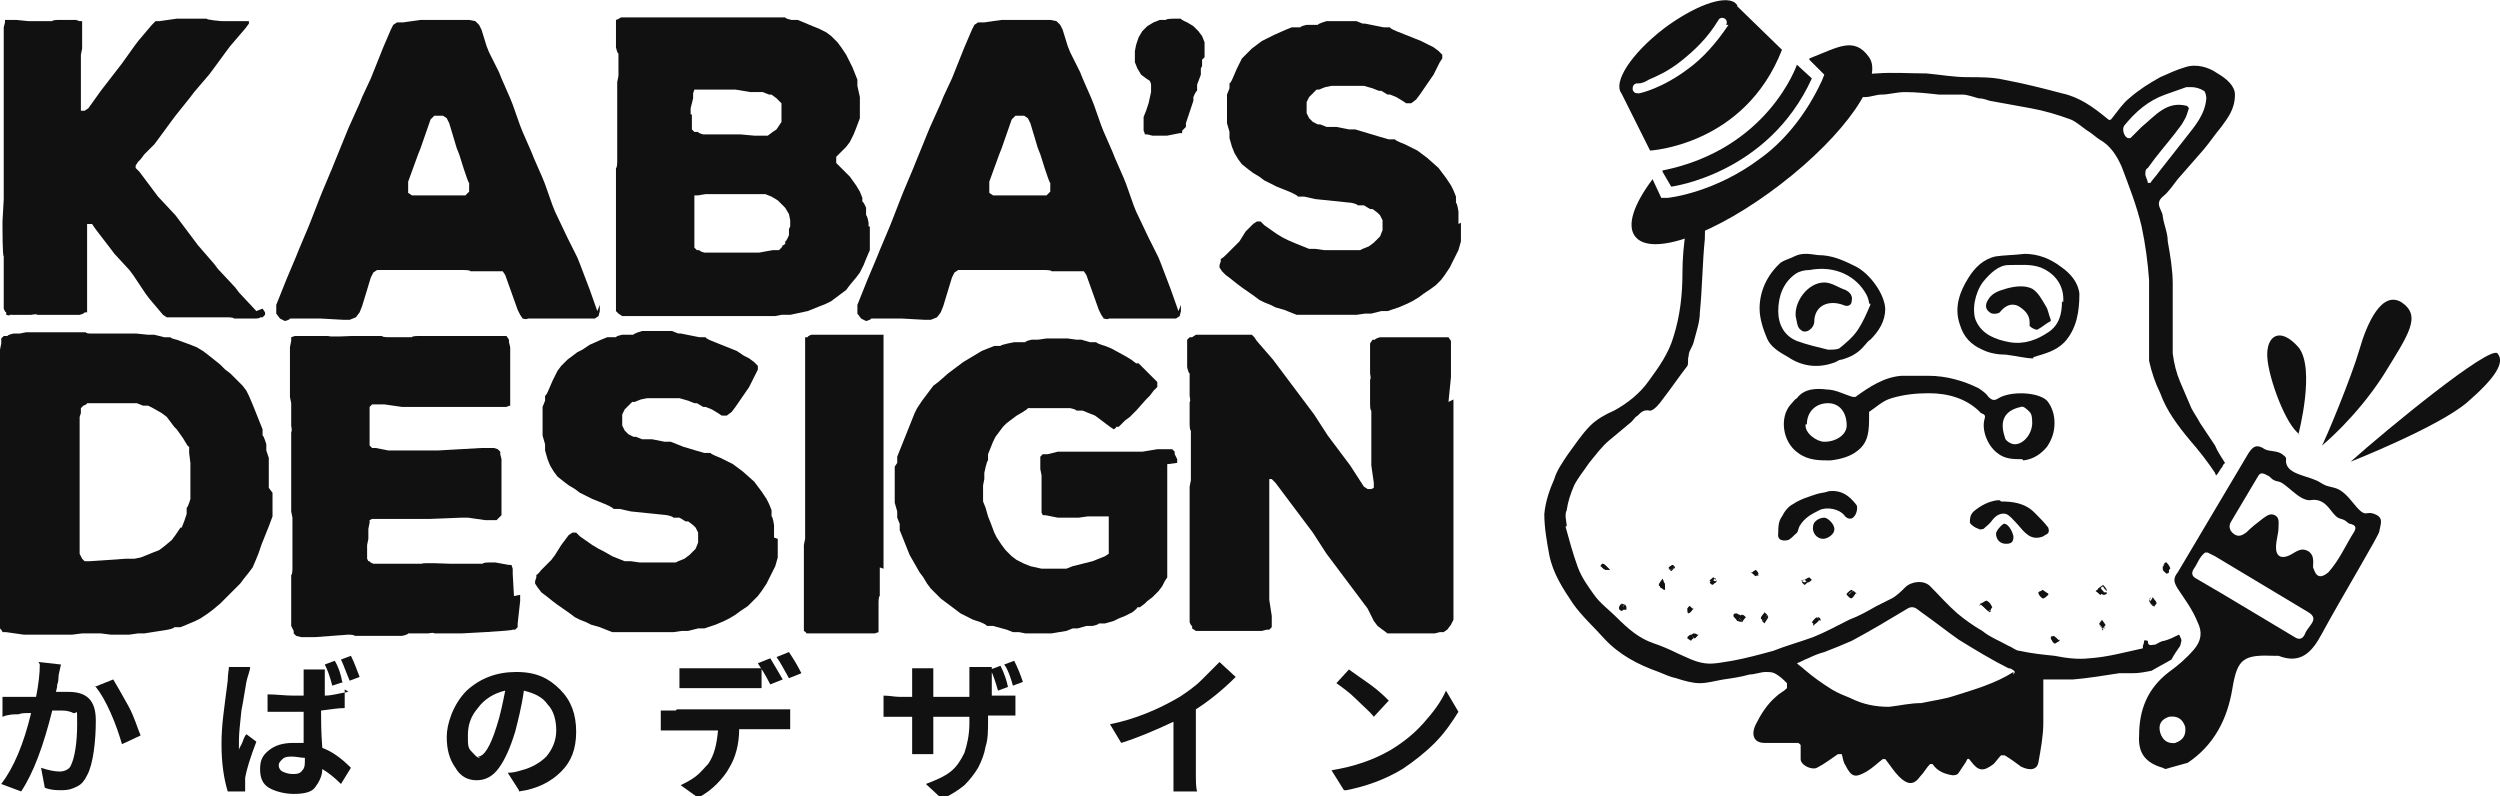 <?xml version="1.0" encoding="UTF-8"?>
<svg id="_レイヤー_1" data-name="レイヤー 1" xmlns="http://www.w3.org/2000/svg" version="1.1" viewBox="0 0 200.9 64">
  <defs>
    <style>
      .cls-1 {
        fill: #111;
        stroke-width: 0px;
      }
    </style>
  </defs>
  <g>
    <path class="cls-1" d="M184.7,34.9s1.4-5.3,0-7c-1.5-1.7-2.6-.9-2.5.8.1,1.7,1.5,5.5,2.6,6.2Z"/>
    <path class="cls-1" d="M186.6,35.8s2.7-2.2,4.9-5.6c2.1-3.4,3.1-4.8,1.5-5.9-1.6-1-2.8,1.7-3.4,3.8-.6,2.1-2.7,7.2-3.1,7.9"/>
    <path class="cls-1" d="M188.9,37.1s7.1-2.8,9.4-4.8c2.3-2,3-3.2,2.4-3.9-.6-.7-8.9,6.1-11.8,8.7Z"/>
    <g>
      <path class="cls-1" d="M175.3,51.5c0,0,0-.2-.1-.3,0,0,0-.1-.1-.2-.4.2-.8.4-1.2.5-.2,0-.5.2-.7.3-.3,0-.6.2-.6-.3,0,0-.3-.1-.3,0,0,0,0,.2-.1.4,0,0,0,.2,0,.2-1.4.3-2.8.7-4.3.8-.9.1-1.8,0-2.8-.2-1-.1-1.9-.2-2.8-.4-.3,0-.6-.3-.9-.4-.7-.4-1.5-.7-2.1-1.2-.7-.4-1.4-.9-2-1.4-.8-.7-1.5-1.5-2.2-2.2-.5-.5-1.5-.4-2,.1-.3.3-.7.7-1.1.9-.4.2-.8.4-1.2.6-.7.4-1.4.8-2.2,1.1-1,.5-1.9,1-2.9,1.4-1.1.4-2.2.7-3.2,1.1-1.1.3-2.2.6-3.3.8-.7.1-1.5.3-2.2.2-.8-.1-1.5-.5-2.2-.8-.6-.3-1.3-.6-1.9-.8-1.2-.4-2.1-1.2-3-2.1-.6-.6-1.3-1.1-1.8-1.8-.5-.7-1-1.4-1.3-2.2-.4-1.1-.7-2.2-1-3.3,0,0,0,0,.1,0,0-.4-.2-.9,0-1.3.1-.7.3-1.3.6-2,.3-.6.8-1.2,1.2-1.8.5-.6,1-1.3,1.6-1.8.6-.5,1.2-1,1.8-1.5.2-.2.3-.4.5-.5.3-.3.5-.5,1-.4.3,0,.8-.6,1-.9.7-.9,1.3-1.8,2-2.7.1-.2,0-.5.1-.8,0-.4.3-.7.4-1.1.2-.8.5-1.6.5-2.4.2-2,.2-3.9.4-5.9,0-.4,0-.9.1-1.3-.5.3-1.1.4-1.6.5-.2,1.2-.3,2.4-.3,3.6,0,1.7-.2,3.4-.7,5-.4,1.4-1.2,2.5-2,3.6-.7,1-1.7,1.8-2.8,2.4-.7.3-1.4.7-1.9,1.2-.7.7-1.2,1.5-1.8,2.3-.4.6-.9,1.3-1.1,2-.4.9-.7,1.8-.8,2.8,0,1.1.2,2.2.4,3.3.3,1.5,1.1,2.7,1.9,3.9.7,1,1.7,1.9,2.5,2.8,1.2,1.3,2.7,2.1,4.4,2.7.5.2.9.4,1.4.5.6.2,1.3.4,1.9.4.6,0,1.3-.2,1.9-.3.7-.1,1.4-.2,2.1-.4.4,0,.9-.2,1.3-.2.2,0,.5,0,.7.1.4.2.7.5,1,.8,0,0,0,.3,0,.4-.3.3-.6.4-.9.7-.7.6-1.2,1.4-1.6,2.2-.4.8-.2,1.5.7,1.5.9,0,1.8,0,2.7,0,0,0,.2.1.2.2,0,.4,0,.7,0,1.1,0,.5.9.9,1.3.7.6-.3,1.1-.7,1.7-1.1,0,0,.2,0,.3,0,.1.3.1.6.3.9.5,1,.8,1,1.7.5.5-.3.9-.7,1.3-1,0,0,.2,0,.2,0,.4.5.7,1,1.1,1.4.7.7,1.2.7,1.7,0,.3-.3.5-.7.8-1,0,0,.2,0,.2,0,.4.6,1,.8,1.6.9.1,0,.4,0,.5-.2.2-.3.4-.6.6-.9.1-.3.2-.3.4,0,.6.8,1,.8,1.8.2.2-.2.4-.5.6-.7,0,0,.2,0,.3,0,.5.3.9.6,1.3.9.8.4,1.3.2,1.4-.3.2-1.1.4-2.2.4-3.2,0-1.1,0-2.3,0-3.4,0,0,0-.1,0-.1.8,0,1.6,0,2.4,0,1.2-.1,2.4-.3,3.7-.5.4,0,.8,0,1.1,0,.5,0,1-.1,1.5-.2.5-.3,1.1-.6,1.6-.9.2-.4.5-.8.7-1.1ZM161.8,54c-1.4.9-3.1,1.4-4.7,1.9-.9.3-1.8.4-2.7.6,0,0,0,0,0,0-.9,0-1.7.2-2.6.3-1.1,0-2.1-.2-3.1-.7-.5-.2-1-.4-1.5-.7-.8-.5-1.5-1-2.2-1.6,0,0,0,0,0,0-.2-.2-.4-.3-.6-.5.3-.1.6-.3.9-.4.4-.2.9-.4,1.3-.5.8-.3,1.5-.6,2.2-.9,1.5-.8,3-1.7,4.5-2.6.5-.3.8.1,1.1.3,1,.7,2,1.5,3,2.2,1.3.8,2.6,1.6,4,2.3,0,0,.2,0,.3.1,0,0,.2.1.2.2,0,0,0,.1-.1.2Z"/>
      <path class="cls-1" d="M178.1,38.2c.2-.2.3-.5.5-.7,0-.1.1-.2.2-.3-.3-.5-.6-.9-.8-1.4-.4-.6-.8-1.2-1.2-1.8-.2-.4-.5-.8-.7-1.2-.3-.7-.6-1.4-.9-2.1-.3-.7-.5-1.5-.6-2.3,0-.9,0-1.8,0-2.7,0-1,0-1.9,0-2.9,0-1.1-.2-2.3-.4-3.4,0-.7-.3-1.3-.4-2,0-.5-.7-1,0-1.6.5-.4.8-.9,1.2-1.4.7-.8,1.4-1.6,2.1-2.4.5-.6.9-1.2,1.4-1.8.5-.7,1.1-1.4,1.1-2.6,0-.7-.7-1.3-1.4-1.7-.7-.5-1.7-.8-2.6-.5-.7.2-1.3.5-2,.8-.9.5-1.7,1-2.5,1.7-.5.4-.9,1-1.3,1.5-.2.3-.3.3-.5.1-1.1-.9-2.2-1.7-3.6-2-1.5-.4-3.1-.8-4.7-1.1-.9-.2-1.9-.2-2.9-.2-1.1,0-2.2-.2-3.3-.3-1.3,0-2.7-.1-4,0-.4,0-.8.1-1.2.2-.1.6-.3,1.2-.6,1.7.3,0,.6,0,.9,0,.4,0,.9-.2,1.3-.2.6,0,1.2-.2,1.9-.2.9,0,1.8.1,2.7.2.6,0,1.3,0,1.9,0,.4,0,.9.2,1.3.3.3,0,.6.1.9.2,1.1.2,2.2.4,3.3.6,1.1.2,2.1.5,3.2.9.5.2,1,.7,1.5,1,.3.2.5.4.8.6.9.5,1.4,1.3,1.8,2.2.6,1.6,1.2,3.1,1.6,4.8.3,1.4.5,2.9.6,4.3,0,1.2,0,2.4,0,3.6,0,1,0,2,0,2.9.2.9.5,1.8.9,2.6.5,1.4,1.4,2.6,2.4,3.8.7.8,1.4,1.7,2,2.6,0,.1.1.2.2.3ZM172.6,14.7c0-.2-.2-.5-.2-.7,0-.2,0-.4.2-.5.7-1,1.5-1.9,2.2-2.8.2-.3.5-.6.7-1,.2-.3.3-.7.4-1,0,0-.1-.2-.2-.2-1.6-.4-2.5.8-3.6,1.7-.3.3-.6.6-.9.9,0,0-.1,0-.2,0-.3-.1-.5-.7-.3-1,.9-1.1,1.9-2,3.3-2.5.6-.2,1.1-.4,1.7-.6,0,0,.2,0,.4,0,.3,0,.7.1,1,.3.1,0,.2.4.2.6-.1,1.3-.9,2.2-1.6,3.1-.7.9-1.5,1.9-2.2,2.8-.2.3-.5.6-.7.9,0,0-.2,0-.2,0Z"/>
      <path class="cls-1" d="M162.5,36.9c-.7,0-1.4,0-2-.5-.8-.6-1.3-1.9-1-2.8.1-.4-.3-.3-.4-.5-1.1-1.1-2.6-1.5-4.1-1.5-1,0-2,.1-3,.4-.7.2-1.2.7-1.8,1.1,0,0,0,.2,0,.3,0,1.1,0,2.1-.9,2.8-.6.5-1.4.7-2.2.8-.9,0-1.8,0-2.6-.6-1.3-.9-1.5-2.9-.6-3.9.2-.2.3-.4.5-.5.6-.8,1.6-.8,2.4-.7.7,0,1.4.4,2.1.6,0,0,.2,0,.2,0,1.1-.8,2.3-1.6,3.7-1.7.7,0,1.5,0,2.2,0,1.4,0,2.8.4,4,1,.3.2.6.4.8.7.3.3.5.3.8.1,1-.6,3.2-.5,3.9.2.4.5.6,1.1.6,1.8,0,.7-.2,1.3-.6,1.9-.5.6-1.1,1-1.9,1.1ZM145.1,34.1c-.1.7.9,1.4,1.5,1.4,1,0,1.8-.6,1.8-1.3,0-1.1-.6-1.8-1.5-1.8-1,0-1.7.7-1.7,1.7ZM163.3,33.8c0-.1,0-.5-.2-.7-.2-.2-.5-.5-.7-.4-1.4.3-1.7,1.2-1.3,2.4,0,.3.5.6.8.6.8,0,1.5-1,1.4-1.9Z"/>
      <path class="cls-1" d="M151.5,24.8c0,1-.5,1.8-1.2,2.5-.2.1-.3.3-.5.5-.5.6-1.1.9-1.8,1.1-.2,0-.3.1-.5.2-1.3.5-2.6.4-3.8-.4-.7-.4-1.4-.8-1.7-1.5-.3-.7-.6-1.6-.6-2.4,0-1.4.6-2.7,1.7-3.7.3-.2.7-.3,1.1-.5.6-.3,1.2-.2,1.9-.1,1.1,0,2,.4,3,.9,1.2.6,2.4,2.3,2.4,3.5ZM150.3,24.4s0,0-.1,0c0-.2-.1-.5-.2-.7-.8-1.5-2.5-2.4-4.6-2-.4,0-.8.1-1.1.3-1,.7-1.4,1.8-1.4,3,0,1.1.5,2,1.5,2.4.8.3,1.7.5,2.5.7.3,0,.7,0,.9-.1.5-.4,1.1-.9,1.5-1.5.4-.6.7-1.3,1-2Z"/>
      <path class="cls-1" d="M163.4,28.8c-.6,0-1.4-.2-2.2-.3-.6,0-1.3-.1-1.9-.4-.9-.4-1.5-1-1.8-2-.5-1.4,0-2.7.7-3.8.5-.8,1.2-1.5,2.2-1.7.7-.1,1.5-.1,2.3-.2,1.1,0,2.1.4,3,1.1.7.5,1.3,1.2,1.4,2.1,0,1.4-.2,2.8-1.2,3.9-.7.7-1.5.9-2.5,1.2ZM165.8,24.3c.1-1.3-.6-2.3-1.8-2.8-.8-.3-1.7-.2-2.6-.2-.8,0-1.5.7-2,1.3-.4.5-.6,1.1-.7,1.6-.1.5-.1,1.2.1,1.6.5,1.1,1.6,1.5,2.7,1.7,1.2.2,2.2-.2,3.1-.8.9-.6,1.1-1.5,1.1-2.5Z"/>
      <path class="cls-1" d="M146.8,39.5c1.1-.2,1.8.3,2.4,1.1.1.2,0,.7-.2.9-.2.3-.6.2-.8-.1-.4-.5-1.4-.7-2-.4-.6.3-1.2.6-1.6,1.3-.1.2-.1.5-.3.6-.2.2-.4.4-.6.5-.5.1-.9,0-.8-.6,0-.4,0-.9.3-1.3.2-.4.5-.8.9-1,.6-.4,1.3-.6,1.9-.8.3-.1.6-.1.9-.2Z"/>
      <path class="cls-1" d="M160.8,40.3c.9,0,1.9.1,2.7.9.4.4.8.8,1.1,1.2,0,0,.1.3,0,.4,0,.1-.3.2-.4.3-1,.4-1.5-.3-2.1-1-.3-.3-.6-.7-.9-.8-.4-.1-.8.1-1.1.5-.2.3-.5.5-.7.7,0,0-.3.1-.4,0-.3-.1-.6-.3-.7-.5,0-.3,0-.6.3-.9.6-.5,1.2-.8,1.9-.9,0,0,0,0,.2,0Z"/>
      <path class="cls-1" d="M145.7,42.3c0-.4.5-.7.9-.7.3,0,.9.6.8,1,0,.3-.5.7-.9.7-.5,0-.9-.5-.8-1Z"/>
      <path class="cls-1" d="M161.8,43.1c0,.4-.1.6-.6.6-.6,0-.8-.5-.8-.8,0-.2.3-.6.6-.8.3-.1.7.5.8,1Z"/>
      <g>
        <path class="cls-1" d="M159.2,48.5h0c.1,0,.2,0,.3,0,0,0,0,0,.1,0,0,0,0,0,0,0h0s0,0,0,0h0s0,0,0,0h0c.2.1.3.3.4.5h0s0,0,0,0h0s0,0,0,0h0s0,0,0,0h0s0,0,0,0h0,0s0,0,0,0c0,0,0,0-.1.1,0,0,0,0,0,0h0s0,0,0,0h0c0,0,0,0,0,0h0s0,0,0,0h0c0,0,0,0,0,0h0c0,0,0,0,0,0h0c0,0,0,0,0,0h0c0,0,0,0,0,0-.2-.1-.3-.3-.7-.6h0c0,0,0,.1,0,.1h0c0,0,0,0,0,0,.4.3.5.5.7.6h0s0,0,0,0c0,0,0,0,0,0,0,0,0,0,0,0,0,0,0,0,.1-.1h0c0,0,0,0,0,0,0,0,0,0,0,0h0c-.1-.2-.3-.4-.5-.6,0,0,0,0,0,0,0,0,0,0-.1,0-.1,0-.2.1-.4.2,0,0,0,0,0,0,0,0,0,0,0,0h0Z"/>
        <path class="cls-1" d="M159.2,48.5c.2-.1.4-.3.5-.2.2.1.3.3.4.5,0,0-.2.3-.3.3-.2-.1-.3-.3-.7-.6Z"/>
        <path class="cls-1" d="M164.6,47.8h0c0,0-.2,0-.2.2,0,0,0,0,0,0h0s0,0,0,0h0s0,0,0,0h0s0,0,0,0h0s0,0,0,0h0c0,0,0,0,0,0h0c0,0,0,0,0,0h0c0,0,0,0,0,0-.1,0-.2-.2-.3-.3h0s0,0,0,0h0s0,0,0,0h0,0,0s0,0,0,0h0,0s0,0,0-.1c0,0,0,0,0,0h0s0,0,0,0h0s0,0,0,0h0s0,0,0,0h0s0,0,0,0h0c0,0,0,0,0,0h0c0,0,0,0,0,0h0c.1,0,.2.2.4.3h0c0,0,0-.1,0-.1h0c0,0,0,0,0,0-.2-.2-.3-.3-.5-.3h0c0,0,0,0,0,0h0s0,0,0,0c0,0-.1,0-.2.1,0,0,0,0,0,0,0,0,0,0,0,0h0c0,.2.2.4.3.4h0s0,0,0,0c0,0,0,0,0,0,0,0,0,0,.2-.1,0,0,.1-.1.2-.2,0,0,0,0,0,0,0,0,0,0,0,0h0Z"/>
        <path class="cls-1" d="M164.6,47.8c-.2.2-.4.3-.4.3-.1,0-.3-.2-.3-.4,0,0,.2-.3.2-.3.1,0,.3.2.5.3Z"/>
        <path class="cls-1" d="M169,50.6h0c-.2-.3-.3-.4-.3-.6h0s0,0,0,0h0s0,0,0,0h0s0,0,0,0h0s0,0,0,0h0,0s0,0,0,0c0,0,.1,0,.2-.1h0c0,0,0,0,0,0,.1.1.2.3.3.4h0s0,0,0,0h0s0,0,0,0h0s0,0,0,0h0s0,0,0,0h0,0s0,0,0,.1c0,0-.1.1-.2.2h0s0,0,0,0h0s0,0,0,0c0,0,.1-.2.2-.2,0,0,0,0,0,0,0,0,0,0,0,0h0c0-.2-.2-.4-.3-.5h0s0,0,0,0c0,0,0,0-.2.1,0,0,0,0,0,0,0,0,0,0,0,.1h0c0,.2.2.3.3.6,0,0,0,0,0,0s0,0,0,0h0Z"/>
        <path class="cls-1" d="M169,50.6c-.1-.3-.3-.4-.3-.5,0,0,.2-.2.2-.3.1.1.2.3.3.4,0,0-.1.2-.3.4Z"/>
        <path class="cls-1" d="M165.5,51.5h0c-.1,0-.2,0-.3.1,0,0,0,0,0,0h0s0,0,0,0h0s0,0,0,0h0s0,0,0,0h0s0,0,0,0h0s0,0,0,0h0c0,0,0,0,0,0-.1,0-.2-.2-.3-.3h0s0,0,0,0h0s0,0,0,0h0s0,0,0,0h0s0,0,0,0h0,0s0,0,0,0c0,0,0,0,0-.1h0s0,0,0,0h0s0,0,0,0c0,0,0,0,0,0h0s0,0,0,0h0c0,0,0,0,0,0h0s0,0,0,0h0c0,0,0,0,0,0,.1,0,.3.2.5.4h0c0,0,0-.1,0-.1h0c0,0,0,0,0,0-.3-.2-.4-.3-.5-.4h0c0,0,0,0,0,0h0s0,0,0,0c0,0,0,0-.1.1,0,0,0,0,0,0,0,0,0,0,0,0h0c0,.2.2.3.3.4h0s0,0,0,0c0,0,.2-.1.4-.2,0,0,0,0,0,0,0,0,0,0,0,0h0Z"/>
        <path class="cls-1" d="M165.5,51.5c-.2.1-.4.3-.4.2-.1,0-.2-.2-.3-.4,0,0,.2-.2.2-.2.1,0,.3.2.5.4Z"/>
        <path class="cls-1" d="M169.1,47.6h0c0,0-.1,0-.2,0,0,0,0,0,0,0h0s0,0,0,0h0s0,0,0,0h0s0,0,0,0h0s0,0,0,0h0c0,0,0,0,0,0h0c0,0,0,0,0,0-.1,0-.2-.2-.3-.3h0c0,0,0,.1,0,.1.1-.1.3-.2.4-.3h0c0,0,0,0,0,0,0,.1.2.3.3.4h0s0-.1,0-.1h0c0,0,0,0,0,0-.1-.2-.2-.3-.3-.4h0s0,0,0,0c-.1.1-.3.2-.4.3h0c0,0,0,.1,0,.1.1.1.2.3.4.4h0s0,0,0,0c0,0,0,0,.1,0,0,0,.1,0,.2-.1,0,0,0,0,0-.1h0Z"/>
        <path class="cls-1" d="M169.1,47.6c-.2.1-.3.2-.3.2-.1,0-.2-.2-.4-.3.1-.1.3-.2.4-.3,0,.1.2.3.3.4Z"/>
        <path class="cls-1" d="M173,48h0c0,.2.1.2.2.3,0,0,0,.1,0,.2h0s0,0,0,0h0s0,0,0,0h0s0,0,0,0h0s0,0,0,0h0,0s0,0,0,0c0,0-.1,0-.2.1h0c0,0,0,0,0,0,0-.2-.2-.3-.3-.4h0s0,0,0,0h0s0,0,0,0h0s0,0,0,0h0s0,0,0,0h0,0s0,0,0,0c0,0,0-.1.2-.2h0s0,0,0,0h0s0,0,0,0c0,0-.1.1-.2.2,0,0,0,0,0,0,0,0,0,0,0,0h0c0,.2.2.4.3.5,0,0,0,0,0,0s0,0,0,0c0,0,0,0,.2-.1,0,0,0,0,0,0,0,0,0,0,0-.1h0c0-.1,0-.2-.1-.3,0,0-.1-.2-.2-.3,0,0,0,0,0,0s0,0,0,0h0Z"/>
        <path class="cls-1" d="M173,48c.1.2.3.3.3.5,0,0-.2.2-.2.3,0-.1-.2-.3-.3-.5,0,0,.1-.1.2-.3Z"/>
        <path class="cls-1" d="M174.1,45.2h0c0,.2.2.3.2.3,0,0,0,.1,0,.2h0s0,0,0,0h0s0,0,0,0h0,0s0,0,0,0c0,0-.1,0-.2.1h0c0,0,0,0,0,0-.1-.1-.2-.2-.3-.3h0s0,0,0,0h0s0,0,0,0h0s0,0,0,0c0,0,.1-.2.2-.3h0s0,0,0,0h0s0,0,0,0c0,.1-.1.2-.2.3,0,0,0,.1,0,.2h0c0,.2.2.3.3.4h0s0,0,0,0c0,0,.1,0,.2-.1,0,0,0,0,0,0,0,0,0,0,0-.1h0c0,0,0-.2-.1-.3,0,0-.1-.2-.2-.3,0,0,0,0,0,0s0,0,0,0h0Z"/>
        <path class="cls-1" d="M174.1,45.2c.2.2.3.4.3.5,0,0-.2.2-.3.3,0-.1-.2-.2-.3-.4,0,0,.1-.2.2-.4Z"/>
        <path class="cls-1" d="M149.1,47.7h0c-.1.1-.2.2-.3.3h0c0,0,0,0,0,0,0,0-.2-.2-.3-.3h0c0,0,0,.1,0,.1.1-.1.2-.2.4-.3h0s0,0,0,0h0c0,0,0,0,0,0h0c0,0,0,0,0,0h0s0,0,0,0h0s0,0,0,0h0s0,0,0,0c0,0,0,0,.1.1h0c0,0,0-.1,0-.1h0c0,0,0,0,0,0,0,0-.1,0-.2-.1h0c0,0,0,0,0,0h0s0,0,0,0c-.1,0-.3.2-.4.3h0c0,0,0,.1,0,.1,0,0,.2.2.3.3h0s0,0,0,0c0-.1.2-.2.3-.4h0c0,0,0-.1,0-.1h0Z"/>
        <path class="cls-1" d="M149.1,47.7c-.1.2-.2.3-.3.4,0,0-.2-.2-.3-.3.1,0,.2-.2.4-.3,0,0,.1,0,.3.2Z"/>
        <path class="cls-1" d="M142,49.4h0c-.1.2-.2.3-.3.5h0s0,0,0,0c0,0,0,0-.1-.1h0s0,0,0,0h0s0,0,0,0h0s0,0,0,0h0,0,0s0,0,0,0h0,0s0,0,0,0c0-.2.2-.3.3-.5h0s0,0,0,0c0,0,.1.1.2.2h0c0,0,0,0,0,0h0s0,0,0,0c-.1,0-.2-.2-.2-.2h0s0,0,0,0c0,.2-.2.3-.3.5h0s0,0,0,0h0c0,0,0,.1,0,.1,0,0,.1.1.2.2,0,0,0,0,0,0,0,0,0,0,0,0,.1-.2.2-.3.3-.5,0,0,0,0,0,0h0Z"/>
        <path class="cls-1" d="M142,49.4c-.1.2-.2.4-.3.5,0,0-.2-.2-.2-.2,0-.2.2-.3.3-.5,0,0,.1.1.2.2Z"/>
        <path class="cls-1" d="M146.2,49.8h0c-.1,0-.3.2-.4.4h0c0,0,0,0,0,0,0,0,0,0-.1-.1h0c0,0,0,0,0,0h0s0,0,0,0h0s0,0,0,0h0s0,0,0,0h0,0s0,0,0,0h0,0s0,0,0,0c0-.1.2-.2.4-.4h0c0,0,0,0,0,0,0,0,0,.1.2.2h0c0,0,0-.1,0-.1h0c0,0,0,0,0,0,0-.1-.1-.2-.2-.2h0s0,0,0,0c-.1.1-.3.2-.4.4h0s0,0,0,0h0c0,0,0,0,0,.1,0,0,0,0,0,.1,0,0,0,0,0,.1h0s0,0,0,0c.1-.1.2-.3.4-.4,0,0,0,0,0-.1h0Z"/>
        <path class="cls-1" d="M146.2,49.8c-.1.2-.3.3-.4.4,0,0-.2-.2-.2-.2.1-.1.2-.3.4-.4,0,0,0,.1.2.2Z"/>
        <path class="cls-1" d="M140,50h0c-.1-.2-.2-.3-.3-.4h0s0,.1,0,.1c0,0,.1,0,.1-.1,0,0,0,0,0,0h0s0,0,0,0c0,0,0,0,0,0,0,0,0,0,.1.1h0c0,0,0-.1,0-.1,0,0-.2.2-.3.4h0c0,0,0,0,0,0h0s0,0,0,0c.1-.2.2-.3.3-.4h0c0,0,0-.1,0-.1,0,0,0,0-.1-.1,0,0-.1,0-.2-.1h0c0,0,0,0,0,0h0c0,0-.1,0-.2,0,0,0,0,0-.1.1h0c0,0,0,.1,0,.1,0,.1.2.2.3.4,0,0,0,0,0,0,0,0,0,0,0,0h0Z"/>
        <path class="cls-1" d="M140,50c-.1-.2-.2-.3-.3-.4,0,0,.2-.2.3-.2.1,0,.2.1.3.2,0,0-.2.2-.3.4Z"/>
        <path class="cls-1" d="M133.6,46.5h0c0,.2.1.3.1.3,0,0,0,.1,0,.2h0s0,0,0,0h0s0,0,0,0h0,0,0s0,0,0,0h0,0s0,0,0,0h0s0,0,0,0h0s0,0,0,0c0,0,0,0,0,0h0s0,0,0,0h0s0,0,0,0h0s0,0,0,0h0s0,0,0,0h0s0,0,0,0h0s0,0,0,0h0s0,0,0,0c0,0-.1,0-.2,0,0,0,0,0,0,0h0s0,0,0,0h0s0,0,0,0h0s0,0,0,0h0,0,0s0,0,0,0h0,0s0,0,0,0c0,0,0,0,0-.1,0,0,.1-.2.2-.3h0s0,0,0,0h0s0,0,0,0c0,.1-.2.2-.2.3,0,0-.1.1-.1.2h0s0,0,0,0h0c0,0,0,0,0,.1,0,0,.2.1.3.2h0s0,0,0,0c0,0,0,0,0,0,0,0,0,0,.1,0h0c0,0,0,0,0-.1h0c0,0,0-.2,0-.2,0,0,0-.2-.1-.3,0,0,0,0,0,0,0,0,0,0,0,0h0Z"/>
        <path class="cls-1" d="M133.6,46.5c.1.3.2.4.2.5,0,0-.2.2-.2.2-.1,0-.3-.1-.3-.2,0-.1.1-.2.3-.5Z"/>
        <path class="cls-1" d="M145,46.6h0c0,0,.1,0,.2,0,0,0,0,0,.1,0h0s0,0,0,0h0s0,0,0,0h0s0,0,0,0h0s0,0,0,0h0s0,0,0,0h0s0,0,0,0c0,0,0,0,0,.1h0c0,0,0-.1,0-.1,0,0-.2.2-.3.2h0c0,0,0,0,0,0h0s0,0,0,0h0c0,0,0,0,0,0h0s0,0,0,0h0s0,0,0,0c0,0,0,0,0,0,0,0,0,0-.2-.1h0c0,0,0,.1,0,.1h0c0,0,0,0,0,0,0,0,.1.1.2.2,0,0,0,0,0,0,0,0,0,0,0,0h0c.1,0,.2-.2.3-.2h0c0,0,0-.1,0-.1,0,0,0,0-.1-.1,0,0,0,0,0,0,0,0,0,0-.1,0h0s0,0,0,0h0c0,0-.1,0-.2,0,0,0-.1,0-.2.1,0,0,0,0,0,0,0,0,0,0,0,0h0Z"/>
        <path class="cls-1" d="M145,46.6c.2-.1.3-.2.4-.2,0,0,.1.1.2.2,0,0-.2.2-.3.2,0,0-.1-.1-.3-.2Z"/>
        <path class="cls-1" d="M140.8,46h0c.2,0,.3,0,.3-.1h0c0,0,0,0,0,0,0,.1.2.2.2.3h0s0,0,0,0h0s0,0,0,0h0s0,0,0,0h0s0,0,0,0h0,0s0,0,0,0c0,0,0,0,0,0h0c0,0,0,0,0,0-.1,0-.2-.2-.4-.3h0c0,0,0,.1,0,.1h0c0,0,0,0,0,0,.2.2.3.2.4.3h0s0,0,0,0c0,0,0,0,0,0h0c0,0,0-.1,0-.1h0c0-.2-.1-.3-.2-.4h0s0,0,0,0c0,0-.2.1-.3.2,0,0,0,0,0,0s0,0,0,0h0Z"/>
        <path class="cls-1" d="M140.8,46c.2-.1.3-.2.3-.2,0,.1.2.2.2.3,0,0,0,.1-.2.2-.1,0-.2-.2-.4-.3Z"/>
        <path class="cls-1" d="M129.2,45.6h0c0,0-.2,0-.2,0,0,0,0,0,0,0h0s0,0,0,0h0s0,0,0,0h0c0,0-.1-.2-.2-.2h0c0,0,0,.1,0,.1,0,0,0,0,0-.1h0s0,0,0,0h0s0,0,0,0h0s0,0,0,0h0s0,0,0,0h0c0,0,0,0,0,0h0s0,0,0,0h0c0,0,0,0,0,0,.1,0,.2.1.4.3h0c0,0,0-.1,0-.1h0c0,0,0,0,0,0-.2-.1-.3-.2-.4-.3h0c0,0,0,0,0,0h0s0,0,0,0c0,0-.1.1-.1.1h0c0,0,0,.1,0,.1,0,0,.1.2.3.3h0c0,0,.1,0,.2,0,0,0,.1,0,.2,0,0,0,0,0,0,0,0,0,0,0,0,0h0Z"/>
        <path class="cls-1" d="M129.2,45.6c-.2,0-.3.2-.3.1-.1,0-.2-.2-.3-.2,0,0,.1-.2.2-.2.1,0,.2.1.4.3Z"/>
        <path class="cls-1" d="M136.1,48.9h0c-.1,0-.2.1-.3.2h0c0,0,0,0,0,0,0,0,0,0-.1-.1,0,0,0,0,0,0h0,0s0,0,0,0h0,0s0,0,0,0h0s0,0,0,0h0s0,0,0,0h0s0,0,0,0c0,0,0,0,0,0,0,0,0,0,.1,0h0s0,0,0,0h0c0,0,0,0,0,0h0c0,0,0,0,0,0h0s0,0,0,0h0s0,0,0,0h0s0,0,0,0c0,0,0,0,.1.1h0c0,0,0-.1,0-.1h0c0,0,0,0,0,0,0,0,0,0-.1-.1h0c0,0,0,0,0,0h0s0,0,0,0c0,0-.1,0-.2,0,0,0,0,0,0,0,0,0,0,0,0,.1h0s0,0,0,0h0c0,0,0,.1,0,.2,0,0,0,0,.1.1h0s0,0,0,0c0,0,.2-.1.3-.3h0c0,0,0-.1,0-.1h0Z"/>
        <path class="cls-1" d="M136.1,48.9c-.1.1-.2.2-.3.3,0,0-.2-.2-.2-.3,0,0,.1-.2.2-.2,0,0,.1.1.2.2Z"/>
        <path class="cls-1" d="M136.5,51h0c-.1,0-.2.2-.3.3h0s0,0,0,0l-.3-.2h0c0,0,0,.1,0,.1,0,0,0,0,.1-.1,0,0,0,0,0,0h0s0,0,0,0h0s0,0,0,0h0s0,0,0,0c0,0,0,0,.2,0h0c0,0,0-.1,0-.1h0s0,0,0,0c0,0,0,0-.1,0,0,0,0,0-.2,0h0c0,0-.1,0-.2.1,0,0,0,0-.1.1h0c0,0,0,.1,0,.1l.3.2h0s0,0,0,0c0-.1.2-.2.3-.3h0c0,0,0-.1,0-.1h0Z"/>
        <path class="cls-1" d="M136.5,51c-.1.1-.2.2-.3.3l-.3-.2c0,0,.1-.2.2-.2,0,0,.2,0,.3.1Z"/>
        <path class="cls-1" d="M130.3,48.5h0c0,.1,0,.2.1.3,0,0,0,0,0,.1h0s0,0,0,0h0s0,0,0,0h0s0,0,0,0h0s0,0,0,0h0s0,0,0,0h0s0,0,0,0h0s0,0,0,0h0s0,0,0,0h0s0,0,0,0h0s0,0,0,0h0s0,0,0,0h0s0,0,0,0h0s0,0,0,0h0s0,0,0,0h0s0,0,0,0h0,0,0s0,0,0,0h0,0s0,0,0,0c0,0,0-.2.2-.4h0s0,0,0,0h0s0,0,0,0c-.1.2-.2.3-.2.4h0s0,0,0,0h0c0,0,0,0,0,.1,0,0,0,0,0,0,0,0,0,0,.1,0h0c0,0,.1,0,.2,0,0,0,0,0,0,0,0,0,0,0,0,0h0s0,0,0,0c0,0,0-.1,0-.2,0,0,0-.1-.1-.2,0,0,0,0,0,0s0,0,0,0h0Z"/>
        <path class="cls-1" d="M130.3,48.5c0,.2.2.3.2.4,0,0-.1.2-.2.2,0,0-.2-.1-.2-.2,0-.1,0-.2.2-.4Z"/>
        <path class="cls-1" d="M137.9,46.8h0c0,0-.1,0-.2,0h0s0,0,0,0h0s0,0,0,0h0s0,0,0,0h0s0,0,0,0h0s0,0,0,0h0s0,0,0,0h0s0,0,0,0h0s0,0,0,0h0s0,0,0,0h0c0,0,0,0,0-.1,0,0,0,0-.1-.1h0c0,0,0,.1,0,.1,0,0,.2-.2.2-.2h0c0,0,0,0,0,0h0s0,0,0,0h0c0,0,0,0,0,0h0s0,0,0,0h0s0,0,0,0c0,0,0,0,0,0,0,0,0,0,.1.1h0c0,0,0-.1,0-.1h0c0,0,0,0,0,0,0,0-.1,0-.2-.1h0c0,0,0,0,0,0h0c-.1,0-.2.2-.3.2h0c0,0,0,.1,0,.1,0,0,0,0,.1,0,0,0,0,0,.2,0h0s0,0,0,0c0,0,.1,0,.2,0,0,0,0,0,.1-.1,0,0,0,0,0,0,0,0,0,0,0,0h0Z"/>
        <path class="cls-1" d="M137.9,46.8c-.1,0-.2.2-.3.2,0,0-.2-.1-.2-.2,0,0,.1-.2.2-.2,0,0,.1,0,.3.2Z"/>
        <path class="cls-1" d="M134.5,45.6h0c0,0-.2.1-.2.2h0c0,0,0,0,0,0l-.2-.2h0c0,0,0,.1,0,.1,0,0,.2-.1.3-.2h0c0,0,0,0,0,0,0,0,.1.1.2.2h0s0-.1,0-.1h0c0,0,0,0,0,0,0,0-.1-.2-.2-.2h0s0,0,0,0c0,0-.2.1-.3.2h0c0,0,0,.1,0,.1l.2.2h0s0,0,0,0c0,0,.1-.1.2-.2,0,0,0,0,0-.1h0Z"/>
        <path class="cls-1" d="M134.5,45.6c0,0-.2.2-.2.2l-.2-.2c0,0,.2-.1.3-.2,0,0,.1.1.2.2Z"/>
      </g>
      <path class="cls-1" d="M145.8,25.8c0,.6-.7,1.1-1.1.7-.3-.2-.3-.7-.4-1.1-.1-1.2,1-2.7,2.3-2.7.6,0,1.1.4,1.7.6.4.2.6.5.5.9,0,.3-.3.5-.7.3-1.1-.4-2.2,0-2.3,1.2Z"/>
      <path class="cls-1" d="M164.8,25.8c-.4.2-.7.5-1.1.7-.1,0-.4-.1-.6-.3,0,0,0-.2,0-.3,0-.6-.4-1-.9-1.3-.6-.3-1.1,0-1.5.5-.1.1-.6.2-.8,0-.3-.2-.4-.5-.2-.9.3-.6.8-.8,1.5-1,.7-.2,1.5-.3,2.1,0,.5.3.8.9,1.1,1.4.2.3.2.6.4,1.1Z"/>
    </g>
    <g>
      <path class="cls-1" d="M145.4,4.8l1.2,1.2-.2.5c-1.3,2.8-3.1,4.9-4.9,6.2-3.7,2.8-7.4,3.2-7.5,3.2h-.5c0,0-.7-1.5-.7-1.5-1.5,2-2.1,3.7-1.4,4.6,1.3,1.7,6.5-.2,11.7-4.2s8.3-8.5,7.1-10.2-2.5-.8-4.8.1Z"/>
      <path class="cls-1" d="M139.6.4s0,0,0,0c0,0-.1-.1-.2-.2h0s0,0,0,0c-.9-.6-3.3.3-5.7,2.1-2.6,2-4.1,4.3-3.4,5.2l2.3,4.6s7.6-.4,10.6-8.1l-3.6-3.5ZM138.9,2c-1,1.5-2.1,2.7-3.2,3.5-2.1,1.6-3.9,2-4,2h0c-.2,0-.4,0-.5-.3,0-.2,0-.4.3-.5h0s0,0,0,0h0s.1,0,.2,0c.2,0,.5-.1.8-.3.7-.3,1.6-.7,2.6-1.5,1-.8,2.1-1.8,3-3.3.1-.2.4-.2.5-.1.2.1.2.4.1.5Z"/>
      <path class="cls-1" d="M133.6,13.8l.7,1.2s7.8-1,11.3-8.7l-1.2-1.1s-2.3,6.8-10.8,8.5Z"/>
    </g>
    <path class="cls-1" d="M173.8,61.7c-1.4-.4-2-1.2-1.9-2.6,0-2.1.7-3.8,2.4-5.1.7-.5,1.4-1.1,2-1.8.6-.7.7-1.4.3-2.2-.4-1-1-1.8-1.6-2.7-.3-.5-.4-.8,0-1.3,1.9-3.2,3.8-6.4,5.7-9.6.4-.6.7-.7,1.3-.3.4.2,1,.1,1.4.4s.3.3.3.6c.1,1.1,1.9,1.1,2.8,1.7s1.3,0,2.5,1.5,1,.7,1.8,1,.5.8.4,1.4c.1.1-3.2,5.6-4.6,8.2-.8,1.5-1.7,2.5-3.5,1.8,0,0-.2,0-.3,0-2.5-.1-3,.2-3.4,2.6-.4,2.5-1.5,4.6-3.6,6l-1.8.5ZM185.9,45.6c.2.8.6.9,1.2.4.9-1,1.4-2.2,2.1-3.3.2-.4,0-.5-.3-.6-.2,0-.3-.2-.5-.3-.4-.2-.5,0-1.1-.8s-1.1-.9-1.7-.8c-.9,0-1.9-1.4-2.5-1.5s-.6-.4-.9-.5c-.2-.1-.5-.3-.7,0-.7,1.2-1.5,2.5-2.2,3.7-.2.3-.2.7.2,1,.4.3.7.1,1-.1.4-.4.9-.8,1.3-1.1.3-.2.6-.5,1-.3.4.2.3.6.3,1,0,.5-.2,1-.2,1.6,0,.6.3.9.9.7.6-.2,1-.8,1.7-.4.6.4.3,1.1.4,1.5ZM177.2,44.4c-.5.4-.6.9-.9,1.3-.2.3-.2.6.2.8,2.6,1.5,5.2,3.1,7.9,4.7.3.2.6.2.8-.2.1-.3.3-.5.5-.8.3-.4.3-.7-.2-1-2.5-1.5-5-3-7.5-4.5-.2-.1-.4-.2-.6-.3ZM174.8,59.7c.6-.2.9-.6.8-1.3-.2-.6-.6-.9-1.3-.8-.6.2-.9.6-.7,1.3.2.6.6.9,1.3.8Z"/>
  </g>
  <g>
    <path class="cls-1" d="M21.1,24.8l.2.3v.2c0,0-.2.2-.2.2h-.2c0,.1-.4.1-.4.1h-1.7c0-.1-.5-.1-.5-.1h-2s-.5,0-.5,0h-2c0,0-.4,0-.4,0l-.3-.2-1.1-1.3-.3-.4-1-1.5-.3-.4-1.2-1.3-.3-.4-1-1.3-.3-.4-.2-.3h-.2c0,0-.2,0-.2,0v.4c0,0,0,2.3,0,2.3v1.8c0,0,0,.5,0,.5v.8s0,.5,0,.5v.5s0,.3,0,.3h-.2c0,.1-.4.2-.4.2h-1c0,0-1,0-1,0h-1.4c0-.1-.5,0-.5,0H.8c0,.1-.3,0-.3,0v-.2c-.1,0-.2-.3-.2-.3v-.5s0-.5,0-.5v-.8s0-.6,0-.6v-1.8c-.1,0-.1-2.3-.1-2.3v-.5s.1-1.8.1-1.8v-.5s0-2.3,0-2.3v-1.8c0,0,0-.5,0-.5v-1.8c0,0,0-.5,0-.5v-4.1c0,0,0-.5,0-.5v-1.8c0,0,.1-.4.1-.4v-.2c0,0,.4,0,.4,0h.5s1,.1,1,.1h1.9c0-.1.5-.1.5-.1h1.4c0,0,.3.1.3.1h.2c0,0,0,.4,0,.4v.3s0,.4,0,.4v1.1c0,0-.1.5-.1.5v1.8c0,0,0,.5,0,.5v1.8s0,.4,0,.4h.3c0,0,.3-.2.3-.2l1-1.4,1.7-2.2,1-1.4.3-.4,1.1-1.3.3-.3h.3c0,0,1.4-.2,1.4-.2h2.4c0,.1,1.2.2,1.2.2h1.7s.3,0,.3,0h.2c0,.1,0,.2,0,.2h0c0,0-.3.4-.3.4l-1.2,1.4-.3.4-1.1,1.5-.3.4-1.2,1.4-.3.4-1.2,1.5-.3.4-1.1,1.5-.3.4-.8.8-.3.4-.2.2-.2.3v.2c0,0,.3.3.3.3l1.2,1.6.3.4,1.4,1.5.3.4,1.2,1.6.3.4,1.3,1.5.3.4,1.4,1.5.3.4,1.4,1.5Z"/>
    <path class="cls-1" d="M48.2,24.5v.5c0,0-.1.4-.1.4l-.3.2h-.4c0,0-.4,0-.4,0h-.7c0,0-.5,0-.5,0h-3.4c0,.1-.4,0-.4,0l-.2-.3-.2-.4-1-2.8-.2-.3h-.3c0,0-.4,0-.4,0h-1.9c0-.1-.5-.1-.5-.1h-2.4c0,0-1.9,0-1.9,0h-.9s-1.4,0-1.4,0h-.4c0,0-.3.2-.3.2l-.2.4-.7,2.3-.2.5-.3.4-.5.2h-.5s-1.8-.1-1.8-.1h-2.5c0,.1-.4.2-.4.2l-.4-.2-.3-.4v-.4s0-.3,0-.3l.2-.5.4-1,.2-.5.8-1.9.2-.5.8-1.9.2-.5.7-1.8.2-.5.8-1.9.2-.5,1.1-2.7.9-2,.2-.5.7-1.5.2-.5.6-1.5.2-.5.6-1.4.2-.4.3-.2h.5c0,0,1.4-.2,1.4-.2h3.9s.5.1.5.1l.3.3.2.4.4,1.3.2.5.8,1.6.2.5.7,1.6.2.5.6,1.7.2.5.7,1.6.2.5.7,1.6.2.5.6,1.7.2.5,1,2.1.8,1.6.2.5.8,2.1.6,1.7ZM37.7,15.1v-.4c-.1,0-.8-2.3-.8-2.3l-.2-.5-.6-2-.2-.4-.3-.2h-.4c0,0-.3,0-.3,0l-.3.3-.8,2.3-.2.5-.8,2.2v.5c0,0,0,.4,0,.4l.3.2h.4c0,0,2,0,2,0h1.5c0,0,.4,0,.4,0l.3-.3v-.3Z"/>
    <path class="cls-1" d="M69.9,18.2v.5s0,.9,0,.9v.5c0,0-.3.7-.3.7l-.2.5-.3.6-.3.4-.5.6-.3.4-.8.6-.4.3-.4.2-.5.2-.5.2-.5.2-1.4.3h-.7c0,0-.5.1-.5.1h-.8c0,0-.5,0-.5,0h-1.7c0,0-2.7,0-2.7,0h-1.8c0,0-.5,0-.5,0h-1.7c0,0-.5,0-.5,0h-1.2s-.5,0-.5,0h-.4c0,0-.3-.2-.3-.2l-.2-.2v-.4c0,0,0-.5,0-.5v-.5s0-.5,0-.5v-.3s0-.6,0-.6v-1.8c0,0,0-.5,0-.5v-.8s0-.5,0-.5v-.5s0-.5,0-.5v-.8s0-1.5,0-1.5v-1.8c.1,0,.1-.5.1-.5v-1.8c0,0,0-.5,0-.5v-1.8s0-.5,0-.5v-1.8c0,0,.1-.5.1-.5v-1.8c-.1,0-.2-.5-.2-.5v-1c0,0,0-.8,0-.8v-.4c.1,0,.4-.2.4-.2h.4c0,0,.5,0,.5,0h3.4c0,0,2.7,0,2.7,0h1.7c0,0,.5,0,.5,0h1.7s.5,0,.5,0h1.8c0,.1.5.2.5.2h.5c0,0,1.2.5,1.2.5l.5.2.6.3.4.3.5.5.3.4.4.6.2.4.3.6.2.5.2.5v.5c0,0,.2.9.2.9v.5s0,.6,0,.6v.6c0,0-.3.8-.3.8l-.2.5-.3.6-.3.4-.5.5-.3.3v.2c0,0,0,.3,0,.3l.3.3.4.4.4.4.5.7.3.5.2.5v.3c.1,0,.3.5.3.5v.6c.1,0,.2.6.2.6v.3ZM55.6,9.2v.3s0,.5,0,.5v.4c0,0,.2.2.2.2h.3c0,.1.4.2.4.2h1.8s.5,0,.5,0h.7c0,0,1.1.1,1.1.1h1.1c0,0,.4-.3.4-.3l.3-.2.2-.3.2-.3v-.5c0,0,0-.6,0-.6v-.4c0,0-.4-.4-.4-.4l-.4-.3h-.2c0,0-.5-.2-.5-.2h-.2s-.5,0-.5,0h-.3l-1.2-.2h-1.3s-.5,0-.5,0h-1c0,0-.3,0-.3,0h-.2c0,0-.1.3-.1.3v.4c0,0-.2.8-.2.8v.5ZM62.8,19.8l.3-.2v-.2c.1,0,.3-.5.3-.5v-.5c0,0,.1-.2.1-.2v-.5s-.1-.5-.1-.5l-.3-.5-.2-.2-.4-.4-.5-.3-.5-.2h-.2c0,0-.4,0-.4,0h-1.4c0,0-.5,0-.5,0h-2.3s-.6.1-.6.1h-.3c0,0,0,.3,0,.3v.4s0,.6,0,.6v.5s0,.7,0,.7v.6c0,0,0,.7,0,.7v.4c0,0,.2.2.2.2h.2c0,.1.4.2.4.2h4.4c0,0,1.1-.2,1.1-.2h.5c0,0,.3-.3.3-.3Z"/>
    <path class="cls-1" d="M94.9,24.5v.5c0,0-.1.4-.1.4l-.3.2h-.4c0,0-.4,0-.4,0h-.7c0,0-.5,0-.5,0h-3.4c0,.1-.4,0-.4,0l-.2-.3-.2-.4-1-2.8-.2-.3h-.3c0,0-.4,0-.4,0h-1.9c0-.1-.5-.1-.5-.1h-2.4c0,0-1.9,0-1.9,0h-.9s-1.4,0-1.4,0h-.4c0,0-.3.2-.3.2l-.2.4-.7,2.3-.2.5-.3.4-.5.2h-.5s-1.8-.1-1.8-.1h-2.5c0,.1-.4.2-.4.2l-.4-.2-.3-.4v-.4s0-.3,0-.3l.2-.5.4-1,.2-.5.8-1.9.2-.5.8-1.9.2-.5.7-1.8.2-.5.8-1.9.2-.5,1.1-2.7.9-2,.2-.5.7-1.5.2-.5.6-1.5.2-.5.6-1.4.2-.4.3-.2h.5c0,0,1.4-.2,1.4-.2h3.9s.5.1.5.1l.3.3.2.4.4,1.3.2.5.8,1.6.2.5.7,1.6.2.5.6,1.7.2.5.7,1.6.2.5.7,1.6.2.5.6,1.7.2.5,1,2.1.8,1.6.2.5.8,2.1.6,1.7ZM84.4,15.1v-.4c-.1,0-.8-2.3-.8-2.3l-.2-.5-.6-2-.2-.4-.3-.2h-.4c0,0-.3,0-.3,0l-.3.3-.8,2.3-.2.5-.8,2.2v.5c0,0,0,.4,0,.4l.3.2h.4c0,0,2,0,2,0h1.5c0,0,.4,0,.4,0l.3-.3v-.3Z"/>
    <path class="cls-1" d="M96.6,4.8v.5c0,0-.1.2-.1.2v.5c0,0-.3.8-.3.8v.5c-.1,0-.3.5-.3.5v.3c0,0-.2.6-.2.6l-.2.6-.2.6v.3c0,0-.3.3-.3.3h0c0,.1,0,.2,0,.2h-.2s-1,.2-1,.2h-.5s-.5,0-.5,0h-.2c0,0-.4-.1-.4-.1h-.2c0-.1-.1-.3-.1-.3v-.2c0,0,0-.4,0-.4v-.5c0,0,.2-.5.2-.5l.2-.6.2-.9v-.4s0-.2,0-.2h0c0-.1-.1-.3-.1-.3l-.3-.2-.4-.3-.3-.5-.2-.5v-.2c0,0,0-.5,0-.5v-.2s.1-.5.1-.5l.2-.6.3-.5.4-.4.5-.3.5-.2h.5c0-.1.6-.1.6-.1h.6c0,.1.5.3.5.3l.5.3.4.4.3.4.2.5v.5c0,0,0,.7,0,.7Z"/>
    <path class="cls-1" d="M117.4,17.9v.5s0,.5,0,.5v.5c0,0-.2.7-.2.7l-.2.4-.3.6-.2.4-.4.6-.3.4-.4.4-.4.3-.6.4-.4.3-.5.3-.4.2-.7.3-.9.3h-.5c0,0-.8.2-.8.2h-.5c0,0-.7.1-.7.1h-.4s-.7,0-.7,0h-1.4c0,0-.7,0-.7,0h-.4s-.7,0-.7,0h-.5c0,0-.5-.2-.5-.2l-.5-.2-.7-.2-.4-.2-.5-.2-.4-.2-.4-.3-1-.7-.4-.3-.5-.4-.4-.3-.3-.3-.2-.3v-.2s.1-.3.1-.3v-.2c.1,0,.4-.3.4-.3l.8-.8.3-.3.5-.8.3-.3.3-.3.3-.2h.3c0,0,.3.3.3.3l1,.7.5.3.4.2.7.3.5.2.5.2h.5c0,0,.7.1.7.1h.5s1.9,0,1.9,0h.5c0,0,.2-.1.2-.1l.5-.2.4-.3.3-.3.2-.2.2-.5v-.5s0-.3,0-.3l-.2-.4-.2-.2-.4-.3h-.2c0,0-.5-.3-.5-.3h-.5c0-.1-.5-.2-.5-.2l-2.9-.3-.9-.2h-.5c0-.1-.7-.4-.7-.4l-.5-.2-.5-.2-1-.5-.4-.3-.5-.3-.4-.3-.5-.4-.3-.4-.3-.5-.2-.5-.2-.7v-.5c0,0-.2-.7-.2-.7v-1c0,0,0-.5,0-.5v-.8c0,0,.2-.5.2-.5v-.4c.1,0,.3-.5.3-.5l.3-.7.2-.4.2-.4.3-.3.5-.5.4-.3.4-.3.4-.2.6-.3.9-.4.5-.2h.7c0-.1.5-.2.5-.2h.9c0-.1.7-.3.7-.3h.5c0,0,.5,0,.5,0h1.4c0,0,.5.2.5.2h.2c0,0,.5.1.5.1l1,.2h.5c0,.1.5.3.5.3l.5.2.5.2.5.2.5.2.6.3.4.2.4.3.3.3v.3l-.2.3-.3.6-.2.4-1.1,1.6-.3.4-.4.3h-.2c0,0-.2,0-.2,0l-.3-.2-.5-.3-.5-.2h-.2c0,0-.5-.3-.5-.3h-.2c0,0-.5-.2-.5-.2l-.7-.2h-.5s-.8,0-.8,0h-1.3s-.5.1-.5.1l-.5.2h-.2c0,0-.4.4-.4.4l-.2.2-.2.4v.5c0,0,0,.4,0,.4l.2.4.3.3.4.2h.2c0,0,.5.2.5.2h.8c0,0,1,.2,1,.2h.5c0,0,1,.3,1,.3l1,.3.7.2h.5c0,.1.8.4.8.4l.6.3.4.2.4.3.4.3.9.8.3.4.3.4.4.6.2.4.2.5v.5c.1,0,.2.7.2.7v.5c0,0,0,.5,0,.5Z"/>
  </g>
  <g>
    <path class="cls-1" d="M21.9,39.6v.6s0,.8,0,.8v.5c0,0-.3.8-.3.8l-.2.5-.2.5-.2.5-.2.6-.2.5-.3.7-.3.4-.4.5-.3.4-.5.5-.7.7-.4.4-.6.5-.4.3-.6.4-.4.2-.7.3-.5.2h-.5c0,.1-.5.2-.5.2l-1.9.3h-.5s-.7.1-.7.1h-1.5s-.8-.1-.8-.1h-1.5c0,0-.8.1-.8.1h-.5s-.5,0-.5,0H1.9s-1.4-.2-1.4-.2h-.3c0-.1-.2-.3-.2-.3v-.4c0,0,0-.5,0-.5v-.3s0-1,0-1v-1.2s0-.5,0-.5v-.5s0-.5,0-.5v-1.8s0-.5,0-.5v-1.8c0,0,0-.5,0-.5v-.7s0-.5,0-.5v-.6s0-.5,0-.5v-.9c0,0,0-.6,0-.6v-.9s0-1.8,0-1.8v-2.3s0-.5,0-.5v-1.8c0,0,0-1.3,0-1.3v-.5s.1-.5.1-.5v-.4c0,0,.2-.2.2-.2h.3c0-.1.5-.2.5-.2h.5c0,0,.5-.1.5-.1h2.8s.5,0,.5,0h1.5c0,.1.3.1.3.1h1.9c0,0,.5,0,.5,0h1.3c0,0,1,.1,1,.1h.5c0,0,.8.2.8.2h.5c0,.1.5.2.5.2l1.1.4.5.2.5.3.4.3,1,.8.4.4.4.3.7.7.3.3.3.4.2.4.3.7.2.5.2.5.2.5.2.5v.5c.1,0,.3.7.3.7v.5c0,0,.2.6.2.6v.5c0,0,0,.8,0,.8v.5s0,.6,0,.6ZM14.6,42.4l.2-.5.2-.6v-.5c.1,0,.3-.7.3-.7v-.5s0-.8,0-.8v-1.6s-.1-.8-.1-.8v-.5c-.1,0-.2-.2-.2-.2l-.3-.5-.5-.7-.2-.2-.3-.4-.3-.4-.4-.3-.7-.4-.4-.2h-.4c0,0-.5-.2-.5-.2h-.8s-.5,0-.5,0h-1.5s-.5,0-.5,0h-.7c0,.1-.3.2-.3.2l-.2.2v.4c0,0-.1.3-.1.3v.5s0,1,0,1v.5s0,.7,0,.7v.5c0,0,0,.5,0,.5v1.3s0,1.6,0,1.6v.6s0,.5,0,.5v.7c0,0,0,.5,0,.5v.8s0,.5,0,.5v.8c0,0,.2.4.2.4l.2.2h.4s2.9-.2,2.9-.2h.7s.5-.1.5-.1l.5-.2.5-.2.5-.2.4-.3.6-.5.3-.4.4-.6Z"/>
    <path class="cls-1" d="M41.8,47.8v.5s-.2,1.8-.2,1.8v.3s-.2.2-.2.2h-.2c0,.1-4.1.3-4.1.3h-2.2c0-.1-.5,0-.5,0h-1.6c0,.1-.5.2-.5.2h-3.8c0-.1-.5-.1-.5-.1l-2.7.2h-1.1c0,0-.4-.1-.4-.1l-.2-.2v-.2c0,0-.2-.4-.2-.4v-.8c0,0,0-.5,0-.5v-.5s0-.5,0-.5v-1.8c.1,0,.1-.5.1-.5v-1.8s0-.5,0-.5v-1.8c0,0-.1-.5-.1-.5v-1.8c0,0,0-2.8,0-2.8v-1.8c.1,0,0-.5,0-.5v-1.8c0,0-.1-.5-.1-.5v-1.8c0,0,0-.5,0-.5v-1.7c0,0,.1-.5.1-.5v-.3c0,0,.3-.1.3-.1h.3s.4,0,.4,0h2c0,.1,1.9,0,1.9,0h2.4c0,.1.5.1.5.1h1.9c0-.1.5-.1.5-.1h4.3c0,0,.5,0,.5,0h1.1c0,0,.8,0,.8,0h.4c0,0,.2.3.2.3v.2c0,0,.1.4.1.4v1.7c0,0,0,.6,0,.6v.8s0,.5,0,.5v.5s0,.4,0,.4v.2c-.1,0-.3.1-.3.1h-.4c0,0-.3,0-.3,0h-.5s-3,0-3,0h-2.1c0,0-.5,0-.5,0h-1.6c0,0-1.4-.2-1.4-.2h-.7s-.3,0-.3,0l-.2.2v.2s0,.4,0,.4v.8c0,0,0,.5,0,.5v.6s0,.4,0,.4v.2c0,0,.2.2.2.2h.3c0,0,1,.2,1,.2h1c0,0,3,0,3,0l3.5-.2h1c0,0,.3.1.3.1l.2.2v.2c0,0,.1.4.1.4v.6c0,0,0,.6,0,.6v1.9c0,0,0,1,0,1v.4c0,0-.2.2-.2.2l-.2.2h-.3c0,0-.6,0-.6,0l-1.4-.2h-.5s-2.5.1-2.5.1h-2c0,0-.5,0-.5,0h-1.3c0,0-.5,0-.5,0h-.4s-.2.1-.2.1v.2c0,0-.1.5-.1.5v.8c0,0-.1.5-.1.5v1.1s.1.2.1.2h.1c0,.1.3.2.3.2h1.7c0,0,.5,0,.5,0h1.7c0-.1,2.2,0,2.2,0h2.7c0-.1.5-.1.5-.1h.5s1.1.2,1.1.2h.2c0,0,.1.3.1.3v.4s.1,1.8.1,1.8Z"/>
    <path class="cls-1" d="M62.5,43.3v.5s0,.5,0,.5v.5c0,0-.2.7-.2.7l-.2.4-.3.6-.2.4-.4.6-.3.4-.4.4-.4.4-.6.4-.4.3-.5.3-.4.2-.7.3-.9.3h-.5c0,0-.8.2-.8.2h-.5c0,0-.7.1-.7.1h-.4s-.7,0-.7,0h-1.5c0,0-.7,0-.7,0h-.4s-.7,0-.7,0h-.5c0,0-.5-.2-.5-.2l-.5-.2-.7-.2-.4-.2-.5-.2-.4-.2-.4-.3-1-.7-.4-.3-.5-.4-.4-.3-.3-.4-.2-.3v-.2s.1-.3.1-.3v-.2c.1,0,.4-.4.4-.4l.8-.8.3-.4.5-.8.3-.4.3-.4.3-.2h.3c0,0,.3.3.3.3l1,.7.5.3.4.2.7.4.5.2.5.2h.5c0,0,.7.1.7.1h.5s1.9,0,1.9,0h.5c0,0,.2-.1.2-.1l.5-.2.4-.3.3-.3.2-.2.2-.5v-.5s0-.3,0-.3l-.2-.4-.2-.2-.4-.3h-.2c0,0-.5-.3-.5-.3h-.5c0-.1-.5-.2-.5-.2l-2.9-.3-.9-.2h-.5c0-.1-.7-.4-.7-.4l-.5-.2-.5-.2-1-.5-.4-.3-.5-.3-.4-.3-.5-.4-.3-.4-.3-.5-.2-.5-.2-.7v-.5c0,0-.2-.7-.2-.7v-1c0,0,0-.5,0-.5v-.8c0,0,.2-.5.2-.5v-.4c.1,0,.3-.5.3-.5l.3-.7.2-.4.2-.4.3-.4.5-.5.4-.3.4-.3.4-.2.6-.4.9-.4.5-.2h.7c0-.1.5-.2.5-.2h.9c0-.1.7-.3.7-.3h.5c0,0,.5,0,.5,0h1.4c0,0,.5.2.5.2h.2c0,0,.5.1.5.1l1,.2h.5c0,.1.5.3.5.3l.5.2.5.2.5.2.5.2.6.4.4.2.4.3.3.3v.3l-.2.4-.3.6-.2.4-1.1,1.6-.3.4-.4.3h-.2c0,0-.2,0-.2,0l-.3-.2-.5-.3-.5-.2h-.2c0,0-.5-.3-.5-.3h-.2c0,0-.5-.2-.5-.2l-.7-.2h-.5s-.8,0-.8,0h-1.3s-.5.1-.5.1l-.5.2h-.2c0,0-.4.4-.4.4l-.2.2-.2.4v.5c0,0,0,.4,0,.4l.2.4.3.3.4.2h.2c0,0,.5.2.5.2h.8c0,0,1,.2,1,.2h.5c0,0,1,.4,1,.4l1,.3.7.2h.5c0,.1.8.4.8.4l.6.3.4.2.4.3.4.3.9.8.3.4.3.4.4.6.2.4.2.5v.5c.1,0,.2.7.2.7v.5c0,0,0,.5,0,.5Z"/>
    <path class="cls-1" d="M70.7,45.6v2.3c-.1,0-.1.5-.1.5v1.8s0,.4,0,.4v.2c0,0-.3.1-.3.1h-.4s-1.6,0-1.6,0h-3.5c0-.1-.2-.2-.2-.2h0v-1.3c0,0,0-.5,0-.5v-.5s0-.5,0-.5v-1.8c0,0,0-.5,0-.5v-1.8c0,0,.1-.5.1-.5v-1.8c0,0,0-.5,0-.5v-1.8s0-2.9,0-2.9v-1.8s0-.5,0-.5v-1.8s0-2.9,0-2.9v-1.8c0,0,0-.4,0-.4h.2c0-.1.3-.2.3-.2h.7s.8,0,.8,0h2c0,0,2,0,2,0h.3c0,0,0,.3,0,.3v.4s0,.9,0,.9v.5s0,3.3,0,3.3v1.8s0,.5,0,.5v1.8s0,.5,0,.5v1.8s0,.5,0,.5v1.8c0,0,0,2.9,0,2.9v1.8Z"/>
    <path class="cls-1" d="M93.8,37.3v.5s0,2.1,0,2.1v4.3c0,0,0,1.9,0,1.9v.3s-.2.3-.2.3l-.2.4-.3.4-.5.5-.4.3-.2.2-.4.3h-.2c0,.1-.4.4-.4.4l-.6.3-.5.2-.4.2-.7.2h-.5c0,.1-.5.2-.5.2h-.5c0,0-.7.2-.7.2h-.4c0,0-.5.2-.5.2l-1.2.2h-.5s-.9,0-.9,0h-.7c0,0-.5-.1-.5-.1h-.5c0,0-.5-.2-.5-.2l-1.1-.3h-.5c0-.1-.5-.3-.5-.3l-.6-.2-.4-.2-.6-.3-.4-.3-.4-.3-.4-.3-.4-.3-.3-.3-.5-.5-.3-.4-.3-.5-.3-.4-.8-1.4-.2-.5-.2-.5-.2-.5-.2-.5v-.5c0,0-.2-.5-.2-.5v-.5c0,0-.2-.7-.2-.7v-.5c0,0,0-.5,0-.5v-1.9c0,0,.2-.3.2-.3v-.5c0,0,.2-.5.2-.5l.2-.5.2-.5.2-.5.2-.5.2-.5.2-.5.2-.4.4-.6.3-.4.3-.4.3-.4.4-.3.8-.7.4-.3.4-.3.4-.3,1-.6.5-.3.5-.2.5-.2h.5c0-.1,1.1-.3,1.1-.3h.9c0-.1.5-.2.5-.2h.5c0,0,.7-.1.7-.1h.5s.7,0,.7,0h.5s.7.1.7.1h.4c0,0,.7.2.7.2h.5c0,.1.7.3.7.3l.5.2,1.1.6.5.3.4.3h.2c0,0,.3.3.3.3l.3.3.2.2.3.3.2.2.2.2v.4c0,0-.3.3-.3.3l-.3.4-.3.3-.8.9-.5.5-.4.3-.3.3-.2.2h-.2c0,.1-.2.2-.2.2l-.3-.2-.4-.3-.4-.3-.4-.3-.5-.2-.5-.2h-.5c0-.1-.5-.2-.5-.2h-1.4c0,0-.2,0-.2,0h-.5s-.8,0-.8,0h-.5c0,.1-.9.6-.9.6l-.4.3-.4.3-.3.3-.3.4-.3.4-.2.4-.2.5-.2.5v.5c-.1,0-.3,1-.3,1v.5c0,0-.1.5-.1.5v1.3c0,0,.2.5.2.5l.2.7.2.5.3.8.2.4.4.6.3.4.5.5.4.3.6.3.5.2.9.2h.5c0,0,.5,0,.5,0h1c0,0,.5-.2.5-.2l1.6-.4.5-.2.5-.2.3-.2v-.2c0,0,0-.3,0-.3v-.3s0-.5,0-.5v-1c0,0,0-.5,0-.5v-.2c-.1,0-.5,0-.5,0h-1.2s-.7.1-.7.1h-.5s-.7,0-.7,0h-.5s-1-.2-1-.2h-.2c0,0-.1-.2-.1-.2v-.4c0,0,0-.3,0-.3v-.5s0-.8,0-.8v-1c0,0-.1-.5-.1-.5v-1c0,0,.2-.2.2-.2h.4c0,0,.8-.2.8-.2h.5s1.4,0,1.4,0h2c0,0,2.4,0,2.4,0h.5l1.2-.2h.5s.2,0,.2,0h.5c0,0,.2.2.2.2v.2c0,0,.2.4.2.4v.3Z"/>
    <path class="cls-1" d="M116.8,32.1v.5s0,4.9,0,4.9v1.9c0,0,0,.5,0,.5v4.4c0,0,0,.6,0,.6v.3s0,.6,0,.6v1.6c0,0,0,1.9,0,1.9v.5s-.2.4-.2.4l-.3.4-.3.2h-.3c0,0-.4.1-.4.1h-1.6c0,0-.5,0-.5,0h-.8s-.5,0-.5,0h-.4c0,0-.4-.3-.4-.3l-.4-.3-.3-.4-.5-1-.3-.4-1.2-1.6-.3-.4-1.2-1.6-.3-.4-1.1-1.7-.3-.4-1.2-1.6-.3-.4-1.2-1.6-.3-.3h-.2c0,0,0,.5,0,.5v1.7c0,0,0,.5,0,.5v1.7s0,.5,0,.5v1.9s0,.5,0,.5v1.9c0,0,0,.5,0,.5l.2,1.3v.5s0,.4,0,.4l-.2.2h-.2c0,0-.4.1-.4.1h-.3s-.5,0-.5,0h-1.4s-.5,0-.5,0h-1.3c0,0-.5,0-.5,0h-.5s-.3,0-.3,0l-.3-.2v-.2c-.1,0-.2-.3-.2-.3v-.2s0-.5,0-.5v-1.1c0,0,0-.5,0-.5v-1.8c0,0,0-.5,0-.5v-4c0,0,0-.5,0-.5v-1.8c0,0,.1-.5.1-.5v-4c-.1,0-.1-.5-.1-.5v-1.8c.1,0,0-.5,0-.5v-1.8c-.1,0-.2-.5-.2-.5v-1.3s0-.5,0-.5v-.4c0,0,.2-.2.2-.2h.2c0,0,.3-.2.3-.2h.9c0,0,.9,0,.9,0h2.7s.2.2.2.2l.2.3,1.3,1.5.3.4,1.2,1.6.3.4,1.2,1.6.3.4,1.1,1.7.3.4,1.2,1.6.3.4,1.1,1.7.3.2h.3s.2-.1.2-.1v-.4l-.2-1.4v-.5s0-1.4,0-1.4v-2.5c-.1,0-.1-.5-.1-.5v-2c.1,0,0-.5,0-.5v-1.2c0,0,0-.8,0-.8v-.4c0,0,.2-.3.2-.3h.2c0-.1.4-.2.4-.2h.8s1.4,0,1.4,0h1.6c0,0,.5,0,.5,0h.7s.3,0,.3,0h.2c0,0,.2.3.2.3v.5c0,0,0,.3,0,.3v.6s0,1,0,1v.5c0,0-.2,2-.2,2Z"/>
  </g>
  <path class="cls-1" d="M3.1,53.2l1.8.2c-.1.5-.2.8-.2,1,0,.1,0,.4-.1.6,0,.3-.1.5-.1.6h1c1.5,0,2.2.7,2.2,2.3s-.2,3.5-.7,4.4c-.2.4-.4.7-.8.9s-.7.3-1.2.3-.9,0-1.4-.2l-.3-1.6c.6.2,1.1.3,1.5.3s.8-.2.9-.5c.3-.6.5-1.8.5-3.3s0-.8-.3-.9c-.2-.1-.5-.2-.9-.2s-.4,0-.8,0c-.7,2.8-1.5,5-2.5,6.5l-1.6-.6c1-1.3,1.8-3.2,2.4-5.7-.5,0-.8,0-1,.1-.4,0-.8,0-1.3.2v-1.6c0,0,.5,0,1.1,0,.4,0,.9,0,1.6,0,.2-1,.3-1.9.3-2.6ZM7.6,55.2l1.5-.6c.3.5.7,1.2,1.2,2.1s.7,1.7,1,2.4l-1.5.7c-.2-.7-.5-1.6-.9-2.5-.4-.9-.8-1.6-1.2-2.1Z"/>
  <path class="cls-1" d="M18.4,53.6h1.7c0,.3-.2.7-.3,1.2-.1.5-.2,1.3-.4,2.3-.1,1-.2,1.8-.2,2.4s0,.5,0,.8c0-.2.2-.4.3-.7.1-.3.2-.5.3-.6l.8.6c-.5,1.3-.8,2.3-.9,2.9,0,.2,0,.4,0,.6s0,.4,0,.5h-1.4c-.3-1-.5-2.2-.5-3.8s.2-2.7.5-5.1c0-.5.1-.9.1-1.2ZM27.7,55.4v1.5c-.5,0-1.1.1-1.9.2,0,.7,0,1.7.1,3,.8.3,1.5.8,2.3,1.6l-.8,1.3c-.5-.5-1-.9-1.5-1.2,0,.6-.3,1.1-.6,1.5s-1,.5-1.7.5-1.5-.2-2-.5c-.5-.3-.7-.8-.7-1.5s.2-1.1.7-1.5c.5-.4,1.1-.6,2-.6s.6,0,.8,0c0-1,0-1.8,0-2.5-.1,0-.2,0-.4,0-.2,0-.3,0-.4,0-.6,0-1.3,0-2.1,0v-1.4c.7,0,1.4.1,2.1.1s.7,0,.8,0c0-.2,0-.5,0-.8,0-.3,0-.5,0-.5,0-.2,0-.5,0-.8h1.7c0,.2,0,.5,0,.8,0,.5,0,1,0,1.3.6,0,1.2-.2,1.9-.3ZM24.5,61.1v-.2c-.3,0-.7-.1-1-.1s-.6,0-.8.2-.3.3-.3.5.1.4.3.5.5.2.8.2.6,0,.8-.3c.2-.2.2-.5.2-.8ZM27.6,54.8l-.9.3c-.2-.8-.4-1.3-.6-1.7l.8-.3c.3.5.5,1.1.6,1.7ZM28.9,54.4l-.8.3c-.3-.7-.5-1.3-.7-1.7l.8-.3c.3.6.5,1.2.7,1.7Z"/>
  <path class="cls-1" d="M41.7,63.5l-.9-1.4c.4,0,.8-.1,1.1-.2.8-.2,1.5-.6,2-1.1.5-.6.8-1.3.8-2.1s-.2-1.6-.7-2.1c-.4-.6-1.1-.9-1.9-1.1-.2,1.4-.5,2.5-.7,3.3-.4,1.3-.8,2.2-1.3,2.9-.5.7-1.1,1-1.8,1s-1.3-.3-1.7-1c-.5-.7-.7-1.5-.7-2.5s.5-2.6,1.6-3.7c1.1-1,2.4-1.5,4-1.5s2.6.5,3.5,1.4c.9.9,1.3,2,1.3,3.4s-.4,2.4-1.2,3.2c-.8.8-1.9,1.4-3.4,1.6ZM38.4,60.8c.5,0,1-.8,1.5-2.4.3-.9.5-1.9.7-2.9-.9.2-1.7.7-2.2,1.4-.6.7-.8,1.4-.8,2.2s0,1,.3,1.3.4.5.7.5Z"/>
  <path class="cls-1" d="M54.4,57h8c.4,0,.8,0,1.1,0v1.6c-.3,0-.7,0-1.1,0h-3c0,1.2-.3,2.3-.8,3.1-.2.4-.6.9-1,1.3-.4.4-.9.8-1.5,1.1l-1.4-1c.4-.2.8-.4,1.2-.7.4-.3.7-.7,1-1,.5-.7.7-1.6.8-2.7h-3.4c-.3,0-.7,0-1.2,0v-1.6c.4,0,.8,0,1.2,0ZM59.9,55.3h-4c-.5,0-.9,0-1.3,0v-1.6c.4,0,.9,0,1.3,0h4c.4,0,.9,0,1.3,0v1.6c-.4,0-.9,0-1.3,0ZM62.9,54.6l-1,.4c-.4-.8-.8-1.4-1-1.7l1-.4c.3.5.6,1,1,1.7ZM64.4,54.1l-1,.4c-.4-.7-.7-1.3-1-1.7l1-.4c.4.6.7,1.1,1,1.7Z"/>
  <path class="cls-1" d="M79.3,55.9h.9c.5,0,1,0,1.4,0v1.6c-.3,0-.7,0-1.3,0h-.9v.4c0,.8,0,1.5-.2,2.1-.1.6-.3,1.1-.6,1.7-.3.5-.7,1-1.1,1.4-.5.4-1.1.8-1.8,1.1l-1.3-1.2c.8-.3,1.5-.6,2-1,.5-.4.8-.9,1.1-1.5.2-.6.4-1.4.4-2.4v-.5h-2.9v1.7c0,.2,0,.7,0,1.3h-1.7c0-.4,0-.8,0-1.3v-1.7h-1c-.5,0-1,0-1.3,0v-1.7c.5,0,.9.1,1.3.1h1v-1.2c0-.2,0-.6,0-1.1h1.7c0,.5,0,.8,0,1.1v1.2h2.9v-1.3c0-.4,0-.8,0-1.1h1.8c0,.4,0,.7,0,1.1v1.3ZM81,55.2l-.8.3c-.2-.7-.4-1.3-.6-1.7l.8-.3c.3.6.5,1.2.6,1.7ZM82.2,54.8l-.8.3c-.2-.7-.4-1.3-.7-1.7l.8-.3c.3.6.5,1.1.7,1.7Z"/>
  <path class="cls-1" d="M96.1,57v5c0,.8,0,1.3.1,1.6h-1.9c0-.4,0-.9,0-1.6v-4c-1.5.7-2.9,1.3-4.2,1.7l-.9-1.5c2-.4,3.9-1.2,5.6-2.2.6-.4,1.2-.8,1.8-1.4s1-1,1.4-1.4l1.3,1.2c-1,1-2.1,1.9-3.2,2.6Z"/>
  <path class="cls-1" d="M108,63.5l-1-1.6c1.8-.3,3.3-.8,4.7-1.6,1-.6,1.9-1.3,2.7-2.2.8-.9,1.4-1.7,1.8-2.6l1,1.7c-.5.8-1.1,1.7-1.9,2.5-.8.8-1.7,1.5-2.6,2.1-1.5.9-3,1.4-4.5,1.7ZM107.3,55l1.1-1.2c.4.3,1,.7,1.7,1.2.7.5,1.2,1,1.5,1.3l-1.2,1.3c-.3-.4-.8-.8-1.4-1.4-.6-.6-1.2-1-1.6-1.3Z"/>
</svg>